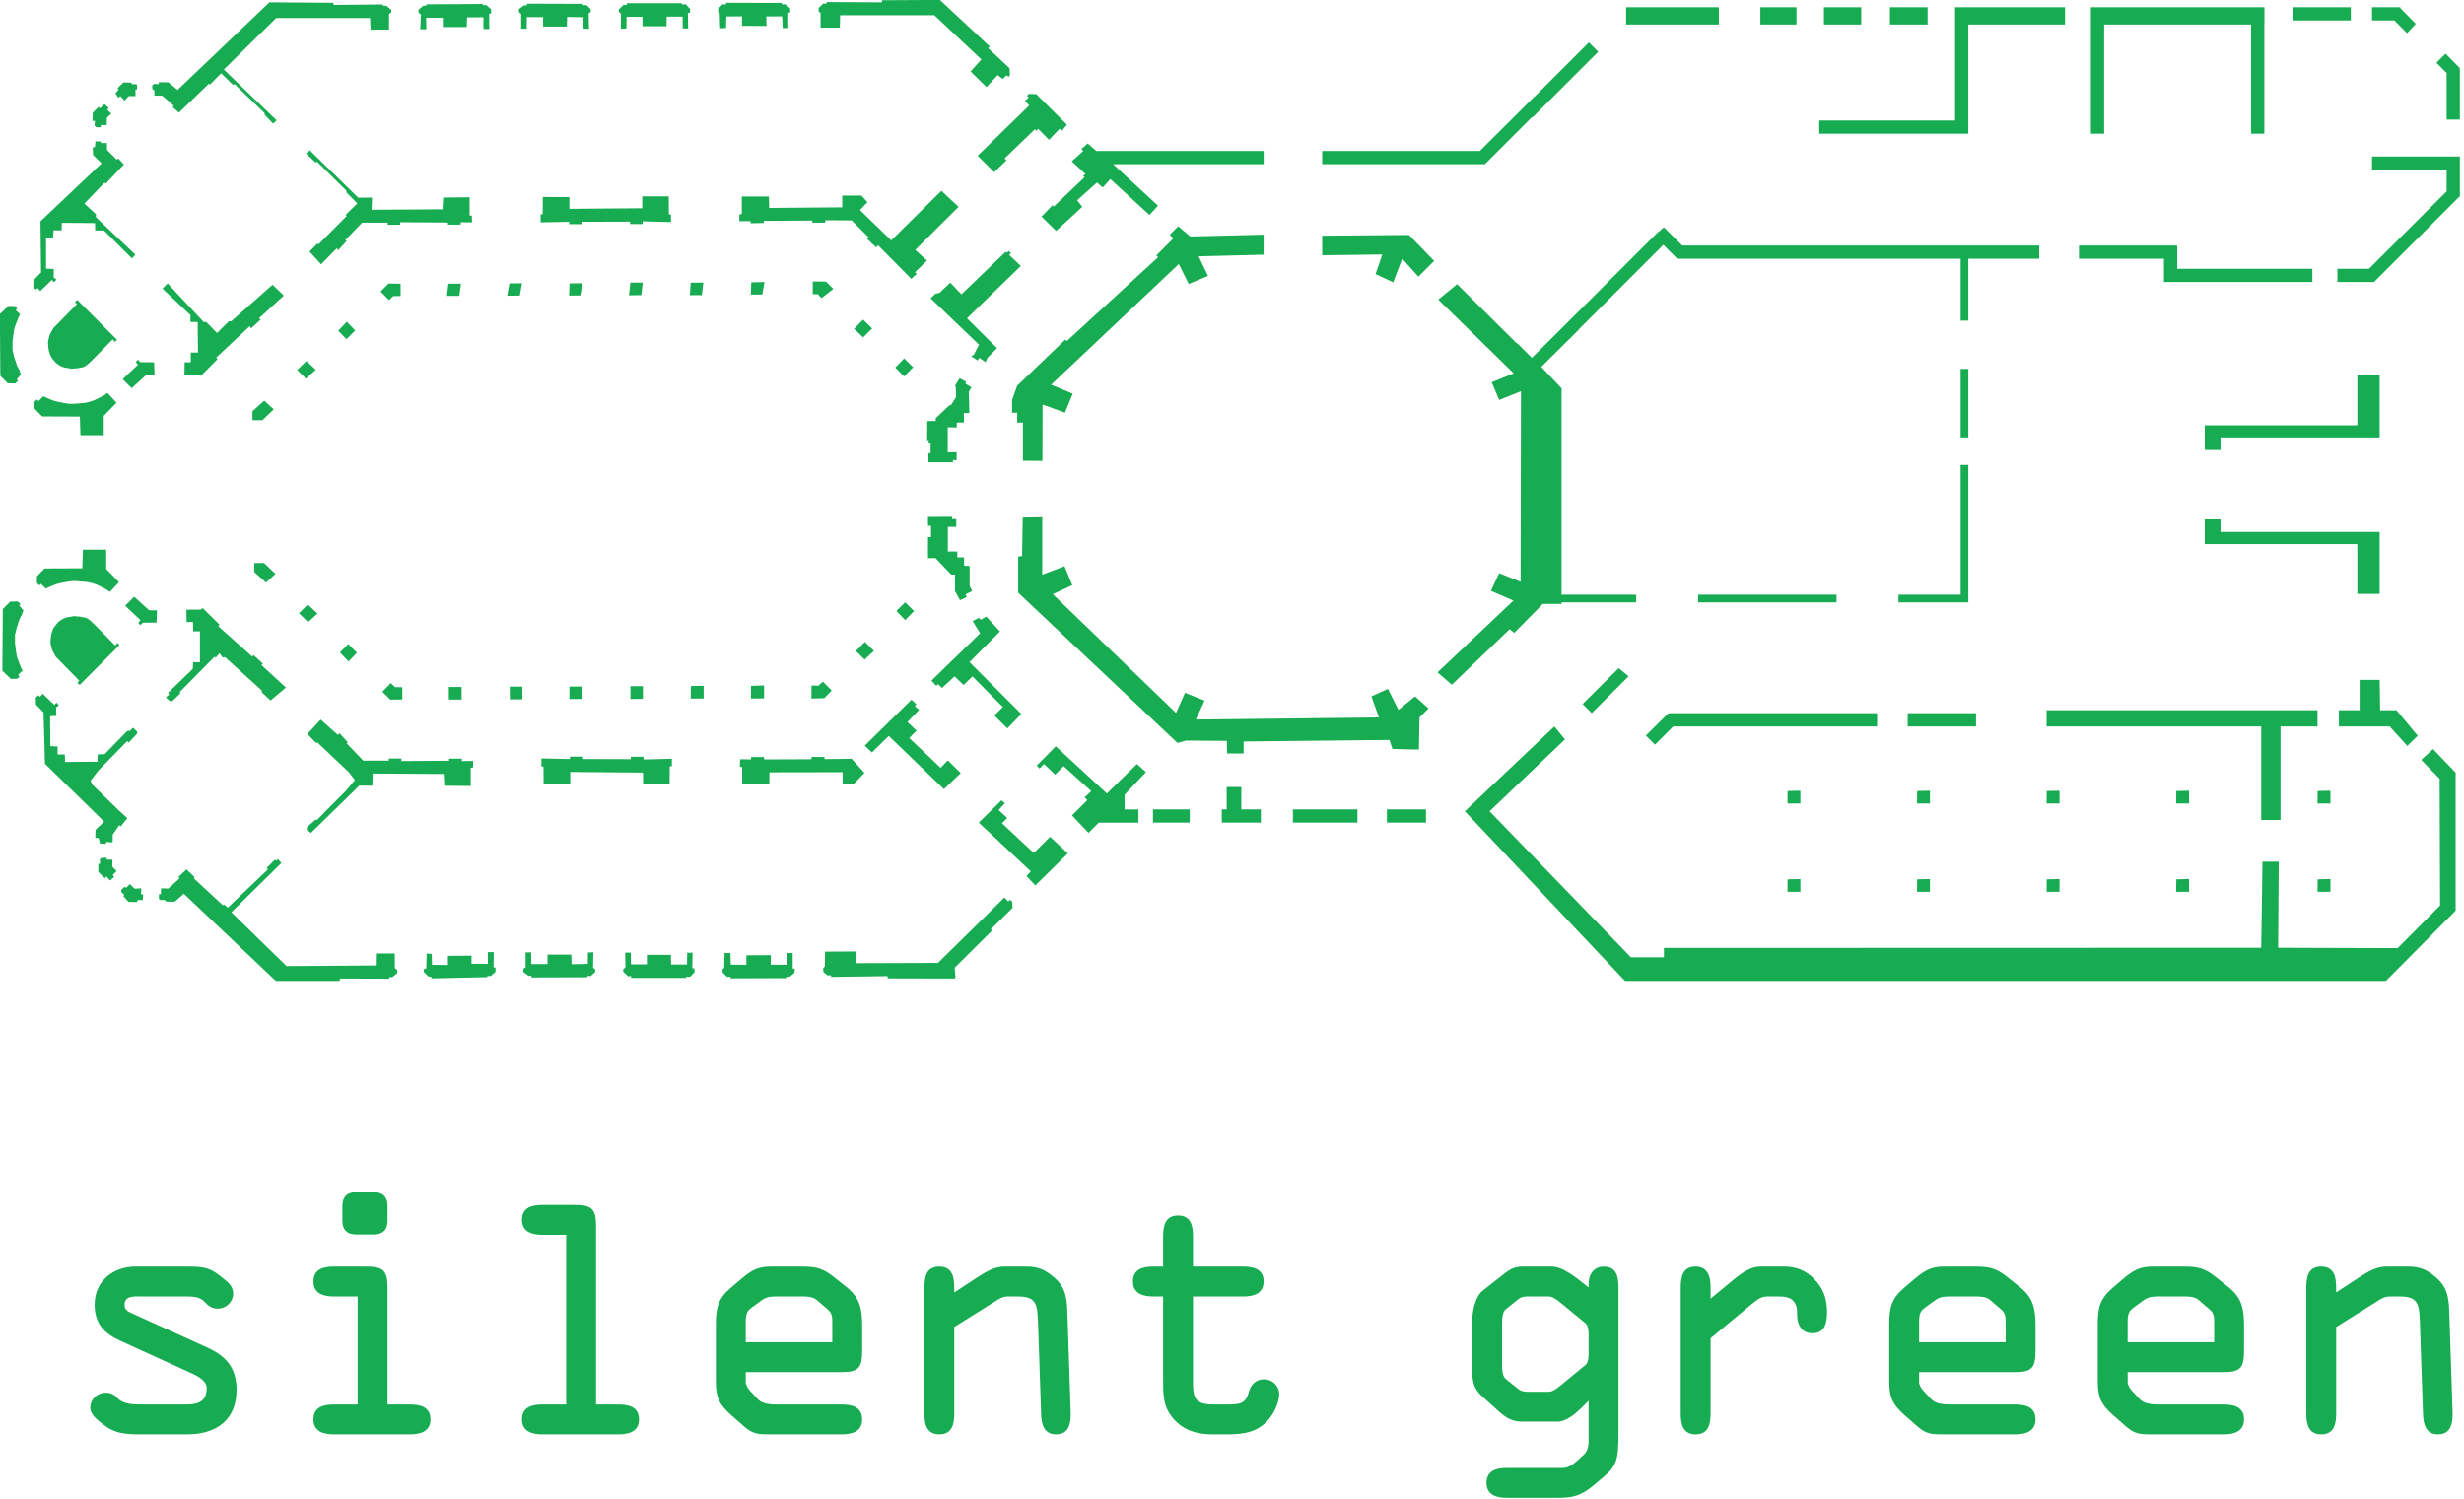 <?xml version="1.0" encoding="UTF-8" standalone="no"?>
<!DOCTYPE svg PUBLIC "-//W3C//DTD SVG 1.1//EN" "http://www.w3.org/Graphics/SVG/1.1/DTD/svg11.dtd">
<svg width="100%" height="100%" viewBox="0 0 544 331" version="1.1" xmlns="http://www.w3.org/2000/svg" xmlns:xlink="http://www.w3.org/1999/xlink" xml:space="preserve" xmlns:serif="http://www.serif.com/" style="fill-rule:evenodd;clip-rule:evenodd;stroke-linejoin:round;stroke-miterlimit:2;">
    <g transform="matrix(1,0,0,1,-1296.26,-2777.15)">
        <g transform="matrix(4.167,0,0,4.167,1611.65,2951.44)">
            <g id="Layer-1" serif:id="Layer 1">
                <path d="M0,-4.29L-0.478,-3.812L-0.509,-2.108L-1.911,-2.14L-2.07,-2.618L-9.796,-2.538L-9.796,-1.901L-10.671,-1.901L-10.687,-2.57L-12.854,-2.586L-13.299,-2.458L-21.741,-10.422L-21.741,-12.333L-21.534,-12.365L-21.502,-14.404L-20.467,-14.42L-20.467,-11.378L-19.288,-11.824L-18.874,-10.82L-19.909,-10.342L-13.379,-4.051L-12.901,-5.118L-11.866,-4.704L-12.328,-3.701L-2.628,-3.812L-3.026,-4.927L-2.15,-5.325L-1.593,-4.21L-0.716,-4.927L0,-4.29ZM-8.741,-28.331L-8.736,-29.392L-12.625,-29.295L-13.262,-29.836L-13.707,-29.39L-13.525,-29.191L-14.424,-28.291L-14.328,-28.196L-19.168,-23.752L-19.247,-23.832L-21.795,-21.387L-22.065,-20.63L-22.065,-19.953L-21.795,-19.961L-21.795,-19.436L-21.492,-19.436L-21.49,-17.413L-20.457,-17.405L-20.449,-20.391L-19.263,-19.961L-18.85,-20.965L-19.996,-21.442L-13.23,-27.837L-12.705,-26.778L-11.686,-27.208L-12.179,-28.244L-8.741,-28.331ZM-5.634,-28.301L-2.449,-28.341L-2.807,-27.306L-1.871,-26.868L-1.393,-28.122L-0.537,-27.166L0.299,-28.002L-1.035,-29.376L-5.634,-29.337L-5.634,-28.301ZM0.518,-25.952L4.892,-21.674L5.788,-22.53L1.514,-26.768L0.518,-25.952ZM3.823,-22.806L4.579,-22.07L3.345,-21.572L3.744,-20.636L4.898,-21.094L4.878,-11L3.744,-11.457L3.305,-10.522L4.5,-10.004L0.478,-6.201L1.234,-5.544L4.3,-8.491L4.54,-8.292L6.053,-9.825L7.048,-9.825L7.048,-21.253L5.973,-22.388L7.964,-24.359L7.466,-24.837L5.476,-22.866L4.699,-23.642L3.823,-22.806ZM-24.178,-10.51L-24.313,-10.781L-24.313,-11.84L-24.608,-11.848L-24.608,-12.294L-24.966,-12.294L-24.966,-12.604L-25.468,-12.604L-25.468,-13.91L-25.022,-13.91L-25.022,-14.325L-25.245,-14.325L-25.245,-14.444L-26.52,-14.436L-26.52,-13.966L-26.36,-13.966L-26.36,-13.369L-26.52,-13.369L-26.52,-12.254L-26.121,-12.254L-25.293,-11.386L-25.086,-11.378L-25.086,-10.502L-24.823,-10.024L-24.473,-10.183L-24.528,-10.334L-24.178,-10.51ZM-15.37,1.762L-15.37,1.062L-16.103,1.062L-16.103,0.281L-14.972,-0.914L-15.45,-1.343L-17.042,0.218L-19.75,-2.283L-20.762,-1.256L-20.61,-1.104L-20.371,-1.343L-19.782,-0.778L-19.336,-1.232L-17.871,0.09L-18.221,0.425L-18.078,0.568L-18.89,1.38L-18.014,2.304L-17.472,1.762L-15.37,1.762ZM-19.113,3.387L-20.053,2.511L-20.913,3.371L-22.601,1.794L-22.323,1.516L-22.776,1.094L-22.45,0.735L-22.625,0.576L-23.828,1.762L-21.072,4.343L-21.303,4.59L-20.833,5.091L-19.113,3.395M-24.154,-8.917L-23.756,-8.272L-26.336,-5.763L-26.082,-5.485L-25.986,-5.572L-25.779,-5.373L-25.11,-5.986L-24.632,-5.532L-24.162,-5.986L-22.553,-4.362L-23.007,-3.916L-22.315,-3.231L-21.574,-3.996L-24.322,-6.743L-22.705,-8.368L-23.43,-9.156L-23.732,-8.981L-23.804,-9.092L-24.154,-8.917ZM-28.598,-2.833L-25.675,-0.013L-24.783,-0.865L-25.468,-1.535L-25.85,-1.144L-27.515,-2.721L-27.125,-3.111L-27.61,-3.573L-26.989,-4.21L-27.22,-4.417L-27.133,-4.513L-27.396,-4.752L-29.872,-2.315L-29.49,-1.957L-28.598,-2.833ZM-14.332,-30.927L-17.008,-33.396L-17.398,-33.364L-17.43,-33.675L-18.059,-34.225L-18.394,-33.922L-18.29,-33.826L-18.903,-33.277L-18.187,-32.616L-18.298,-32.496L-18.219,-32.441L-19.859,-30.88L-19.923,-30.951L-20.504,-30.346L-19.732,-29.59L-18.346,-30.864L-18.617,-31.214L-17.566,-32.154L-17.263,-31.891L-16.857,-32.337L-14.786,-30.434L-14.332,-30.927ZM-19.158,-35.22L-20.783,-36.837L-21.181,-36.853L-21.277,-36.749L-21.181,-36.661L-21.388,-36.486L-21.157,-36.239L-23.889,-33.571L-23.013,-32.703L-22.36,-33.332L-22.463,-33.428L-20.863,-34.973L-20.775,-34.894L-20.687,-35.005L-20.106,-34.416C-20.106,-34.416 -19.533,-35.029 -19.525,-35.005C-19.517,-34.981 -19.421,-34.901 -19.421,-34.901L-19.158,-35.22ZM-24.263,-38.039L-23.419,-37.211L-22.83,-37.848L-22.559,-37.641L-22.368,-37.832L-22.24,-37.752L-22.177,-37.864L-22.201,-38.214L-23.339,-39.281L-23.244,-39.361L-25.888,-41.83L-28.962,-41.814L-28.962,-41.703L-31.893,-41.718L-31.893,-41.639L-32.068,-41.639L-32.315,-41.4L-32.315,-41.225L-32.211,-41.145L-32.211,-40.365L-31.192,-40.365L-31.176,-41.018L-26.182,-41.018L-23.69,-38.676L-24.263,-38.039ZM-24.231,-22.948L-23.889,-22.725L-23.801,-22.868L-23.475,-22.637L-23.363,-22.868L-22.862,-23.378L-24.454,-24.962L-21.603,-27.734L-22.225,-28.323L-22.121,-28.403L-22.24,-28.53L-22.352,-28.435L-22.408,-28.482L-24.749,-26.229L-25.339,-26.85L-25.92,-26.3L-26.119,-26.269L-26.382,-26.022L-23.817,-23.561L-24.088,-23.035L-24.231,-22.948ZM-26.493,-17.333L-25.195,-17.333L-25.203,-17.453L-25.004,-17.437L-25.001,-17.867L-25.474,-17.859L-25.474,-19.189L-25.004,-19.173L-24.988,-19.436L-24.613,-19.444L-24.622,-19.937L-24.327,-19.945L-24.359,-21.068L-24.215,-21.307L-24.542,-21.498L-24.494,-21.594L-24.845,-21.785L-25.099,-21.371L-25.044,-21.323L-25.036,-20.781L-25.299,-20.367L-25.386,-20.352L-26.111,-19.666L-26.111,-19.523L-26.557,-19.515L-26.565,-18.496L-26.477,-18.512L-26.493,-18.368L-26.382,-18.384L-26.382,-17.811L-26.501,-17.819L-26.493,-17.333ZM-30.562,-30.147L-29.663,-29.247L-29.758,-29.183L-29.264,-28.714L-29.169,-28.833L-27.401,-27.049L-27.114,-27.32L-27.21,-27.399L-26.573,-28.02L-27.194,-28.586L-24.9,-30.864L-25.808,-31.716L-28.468,-29.088L-30.125,-30.696L-29.726,-31.111L-30.045,-31.461L-31.064,-31.461L-31.064,-30.84L-34.935,-30.808L-34.951,-31.413L-36.384,-31.413L-36.384,-30.489L-36.511,-30.466L-36.518,-30.107L-35.922,-30.107L-35.922,-29.996L-35.221,-30.012L-35.221,-30.123L-32.641,-30.139L-32.657,-30.028L-31.972,-30.028L-31.956,-30.155L-30.562,-30.147ZM-28.253,-22.35L-27.783,-21.88L-27.305,-22.366L-27.783,-22.836L-28.253,-22.35ZM-29.479,-24.421L-29.957,-24.891L-30.435,-24.405L-29.957,-23.951L-29.479,-24.421ZM-32.163,-26.03L-31.534,-26.516L-31.924,-26.905L-32.625,-26.914L-32.625,-26.237L-32.354,-26.237L-32.163,-26.03ZM-35.883,-26.866L-35.906,-26.221L-35.301,-26.221L-35.182,-26.882L-35.883,-26.866ZM-39.14,-26.189L-38.503,-26.186L-38.423,-26.852L-39.092,-26.85L-39.14,-26.189ZM-42.365,-26.181L-41.712,-26.189L-41.632,-26.85L-42.285,-26.854L-42.365,-26.181ZM-42.309,-30.083L-42.309,-29.956L-41.641,-29.956L-41.641,-30.099L-40.135,-30.059L-40.134,-30.466L-40.247,-30.457L-40.255,-31.421L-41.656,-31.422L-41.664,-30.792L-45.519,-30.76L-45.519,-31.381L-46.928,-31.389L-46.936,-30.466L-47.048,-30.474L-47.04,-30.043L-45.535,-30.075L-45.535,-29.948L-44.842,-29.948L-44.834,-30.075L-42.309,-30.083ZM-42.266,-1.6L-44.79,-1.608L-44.798,-1.736L-45.491,-1.736L-45.491,-1.608L-46.996,-1.64L-47.004,-1.21L-46.893,-1.218L-46.885,-0.294L-45.475,-0.302L-45.475,-0.923L-41.621,-0.891L-41.613,-0.262L-40.211,-0.262L-40.203,-1.226L-40.091,-1.218L-40.091,-1.624L-41.597,-1.584L-41.597,-1.727L-42.266,-1.727L-42.266,-1.6ZM-45.535,-26.165L-44.938,-26.173L-44.826,-26.818L-45.511,-26.81L-45.535,-26.165ZM-48.816,-26.157L-48.147,-26.165L-48.027,-26.816L-48.696,-26.81L-48.816,-26.157ZM-52.009,-26.149L-51.356,-26.149L-51.261,-26.794L-51.93,-26.794L-52.009,-26.149ZM-54.845,-26.141L-54.462,-26.141L-54.462,-26.794L-55.099,-26.802L-55.522,-26.38L-55.075,-25.926L-54.845,-26.141ZM-54.752,-5.415L-54.983,-5.63L-55.429,-5.176L-55.007,-4.754L-54.37,-4.762L-54.37,-5.415L-54.752,-5.415ZM-57.313,-24.779L-57.767,-24.301L-57.329,-23.855L-56.867,-24.317L-57.313,-24.779ZM-57.221,-6.777L-56.775,-7.239L-57.237,-7.701L-57.675,-7.255L-57.221,-6.777ZM-59.941,-22.223L-59.472,-21.761L-58.954,-22.239L-59.456,-22.693L-59.941,-22.223ZM-59.849,-9.334L-59.363,-8.864L-58.862,-9.318L-59.379,-9.795L-59.849,-9.334ZM-61.686,-20.598L-62.315,-20.033L-62.307,-19.563L-61.789,-19.562L-61.184,-20.136L-61.686,-20.598ZM-61.593,-10.958L-61.091,-11.42L-61.697,-11.994L-62.214,-11.993L-62.222,-11.524L-61.593,-10.958ZM-64.234,-22.876L-62.458,-24.54L-62.386,-24.429L-61.877,-24.891L-61.964,-24.962L-60.65,-26.165L-61.247,-26.738L-63.438,-24.803L-63.565,-24.803L-64.186,-24.182L-64.768,-24.771L-64.887,-24.755L-66.806,-26.81L-67.077,-26.531L-65.596,-25.13L-65.596,-24.764L-65.213,-24.763L-65.198,-23.147L-65.58,-23.147L-65.58,-22.629L-65.906,-22.629L-65.914,-21.968L-65.126,-21.984L-65.054,-21.904L-64.162,-22.796L-64.234,-22.876ZM-33.923,-40.333L-33.923,-41.161L-33.812,-41.161L-33.828,-41.392L-34.083,-41.599L-34.258,-41.591L-34.259,-41.671L-37.213,-41.679L-37.228,-41.591L-37.403,-41.599L-37.635,-41.368L-37.643,-41.217L-37.555,-41.129L-37.531,-40.333L-37.22,-40.341L-37.205,-40.954L-36.376,-40.962L-36.376,-40.46L-35.078,-40.452L-35.086,-40.954L-34.25,-40.962L-34.218,-40.341L-33.923,-40.333ZM-33.689,8.666L-33.984,8.674L-34.016,9.294L-34.852,9.287L-34.844,8.785L-36.142,8.793L-36.142,9.294L-36.97,9.287L-36.986,8.674L-37.297,8.666L-37.321,9.462L-37.408,9.549L-37.4,9.701L-37.169,9.932L-36.994,9.924L-36.978,10.011L-34.025,10.003L-34.024,9.924L-33.848,9.932L-33.594,9.725L-33.578,9.494L-33.689,9.494L-33.689,8.666ZM-39.227,-40.317L-39.243,-41.145L-39.132,-41.146L-39.124,-41.352L-39.355,-41.599L-39.562,-41.591L-39.562,-41.655L-42.485,-41.655L-42.485,-41.559L-42.644,-41.575L-42.899,-41.328L-42.907,-41.201L-42.787,-41.097L-42.795,-40.316L-42.5,-40.316L-42.492,-40.938L-41.648,-40.938L-41.648,-40.436L-40.374,-40.436L-40.366,-40.946L-39.522,-40.946L-39.514,-40.325L-39.227,-40.317ZM-38.993,8.649L-39.28,8.658L-39.288,9.279L-40.132,9.279L-40.14,8.769L-41.414,8.769L-41.414,9.271L-42.258,9.271L-42.266,8.649L-42.561,8.649L-42.553,9.43L-42.672,9.534L-42.665,9.661L-42.41,9.908L-42.25,9.892L-42.25,9.988L-39.328,9.988L-39.328,9.924L-39.121,9.932L-38.89,9.685L-38.898,9.479L-39.009,9.478L-38.993,8.649ZM-44.778,-40.914L-44.77,-40.309L-44.484,-40.301L-44.499,-41.121L-44.388,-41.193L-44.388,-41.344L-44.619,-41.559L-44.794,-41.551L-44.813,-41.623L-47.764,-41.632L-47.773,-41.535L-47.916,-41.551L-48.202,-41.336L-48.179,-41.161L-48.075,-41.097L-48.075,-40.309L-47.781,-40.301L-47.773,-40.922L-46.912,-40.922L-46.912,-40.42L-45.654,-40.42L-45.638,-40.93L-44.778,-40.914ZM-44.544,9.247L-45.404,9.263L-45.42,8.753L-46.678,8.753L-46.678,9.255L-47.538,9.255L-47.546,8.634L-47.841,8.642L-47.841,9.43L-47.944,9.494L-47.968,9.669L-47.682,9.884L-47.538,9.868L-47.53,9.965L-44.579,9.956L-44.56,9.884L-44.385,9.892L-44.154,9.677L-44.154,9.526L-44.265,9.454L-44.249,8.634L-44.536,8.642L-44.544,9.247ZM-49.764,-40.285L-49.771,-41.105L-49.668,-41.105L-49.668,-41.336L-49.923,-41.559L-50.098,-41.551L-50.1,-41.615L-53.1,-41.599L-53.101,-41.527L-53.26,-41.527L-53.515,-41.304L-53.515,-41.161L-53.387,-41.05L-53.419,-40.277L-53.1,-40.276L-53.108,-40.89L-52.225,-40.882L-52.225,-40.396L-50.958,-40.396L-50.942,-40.906L-50.074,-40.914L-50.074,-40.293L-49.764,-40.285ZM-49.529,8.618L-49.84,8.626L-49.84,9.247L-50.708,9.239L-50.703,8.812L-51.954,8.82L-51.954,9.306L-52.798,9.298L-52.814,8.717L-53.085,8.7L-53.1,9.481L-53.22,9.521L-53.244,9.664L-53.005,9.904L-52.83,9.943L-52.83,10.015L-49.865,9.948L-49.864,9.884L-49.689,9.892L-49.434,9.669L-49.434,9.438L-49.537,9.438L-49.529,8.618ZM-56.079,-40.874L-56.055,-40.253L-55.075,-40.261L-55.075,-41.089L-54.956,-41.169L-54.956,-41.304L-55.219,-41.519L-55.394,-41.527L-55.394,-41.591L-58.014,-41.567L-58.03,-41.679L-61.415,-41.703L-66.281,-37.06L-66.766,-37.466L-67.276,-37.474L-67.277,-37.37L-67.523,-37.378L-67.626,-37.299L-67.611,-37.092L-67.507,-37.036L-67.507,-36.757L-67.093,-36.757L-66.488,-36.231L-66.543,-36.16L-66.209,-35.857L-64.608,-37.402L-64.568,-37.338L-63.971,-37.944L-63.334,-37.322L-63.27,-37.378L-61.669,-35.833L-61.662,-35.738L-61.216,-35.276L-61.032,-35.451L-63.828,-38.143L-61.056,-40.874L-56.079,-40.874ZM-68.869,-36.733L-68.51,-36.733L-68.51,-37.083L-68.431,-37.083L-68.423,-37.338L-68.487,-37.362L-68.71,-37.37L-68.726,-37.45L-69.148,-37.457L-69.458,-37.155L-69.403,-37.076L-69.57,-36.884L-69.418,-36.645L-69.315,-36.733L-69.084,-36.494L-68.869,-36.733ZM-70.159,-36.311L-70.39,-36.08L-70.462,-36.168L-70.772,-35.857L-70.788,-35.419L-70.661,-35.427L-70.677,-35.172L-70.573,-35.077L-70.35,-35.093L-70.35,-35.204L-70.031,-35.196L-70.024,-35.586L-69.785,-35.809L-70,-36L-69.928,-36.112L-70.159,-36.311ZM-69.124,-33.11L-69.426,-33.436L-69.498,-33.364L-70.016,-33.882L-70.024,-34.248L-70.35,-34.249L-70.35,-34.336L-70.629,-34.336L-70.653,-34.033L-70.772,-34.025L-70.756,-33.611L-70.302,-33.173L-73.544,-30.099L-73.512,-27.392L-73.91,-26.977L-73.926,-26.619L-73.791,-26.476L-73.703,-26.563L-73.552,-26.404L-72.938,-26.993L-72.827,-26.874C-72.827,-26.874 -72.699,-26.993 -72.707,-27.017C-72.715,-27.041 -72.843,-27.121 -72.843,-27.121L-72.835,-27.575L-73.249,-27.591L-73.249,-29.199L-72.875,-29.215L-72.851,-29.621L-72.421,-29.621L-72.413,-30.02L-70.653,-30.004L-70.645,-29.613L-70.175,-29.613L-68.694,-28.132L-68.518,-28.339L-70.605,-30.314L-70.605,-30.474L-71.216,-31.039L-70.143,-32.154L-70.087,-32.09L-69.124,-33.11ZM-68.941,1.525L-69.403,1.103L-70.78,-0.235L-70.892,-0.457L-70.474,-0.995L-68.948,-2.56L-68.869,-2.48L-68.423,-2.95L-68.423,-3.054L-68.638,-3.269L-68.797,-3.11L-68.948,-3.094L-70.143,-1.867L-70.514,-1.855L-70.522,-1.465L-72.238,-1.453L-72.254,-1.852L-72.636,-1.852L-72.636,-2.273L-73.018,-2.29L-73.034,-3.874L-72.704,-3.894L-72.712,-4.347C-72.712,-4.347 -72.585,-4.427 -72.577,-4.451C-72.569,-4.475 -72.696,-4.594 -72.696,-4.594L-72.808,-4.475L-73.421,-5.064L-73.572,-4.905L-73.66,-4.992L-73.795,-4.849L-73.779,-4.491L-73.381,-4.077L-73.305,-1.358L-70.172,1.705L-70.625,2.143L-70.641,2.557L-70.454,2.592L-70.398,2.864L-70.087,2.887L-70.055,2.784L-69.721,2.807L-69.713,2.393L-69.367,1.896L-69.296,1.968L-68.941,1.525ZM-75.694,-25.186L-75.67,-21.912L-75.28,-21.522L-74.882,-21.506L-74.73,-21.65L-74.802,-21.721L-74.571,-22L-74.627,-22.095L-74.651,-22.207L-74.73,-22.334L-74.802,-22.494L-74.842,-22.629L-74.898,-22.789C-74.898,-22.789 -74.945,-22.924 -74.953,-22.964C-74.961,-23.003 -74.969,-23.091 -74.985,-23.123C-75.001,-23.155 -75.025,-23.25 -75.025,-23.274L-75.025,-23.72L-75.001,-23.911L-74.985,-24.055L-74.961,-24.214L-74.938,-24.373L-74.898,-24.517L-74.834,-24.684L-74.754,-24.891L-74.691,-25.05L-74.619,-25.177L-74.85,-25.385L-74.786,-25.504L-74.898,-25.607L-75.24,-25.615L-75.694,-25.186ZM-75.563,-6.282L-75.109,-5.852L-74.767,-5.861L-74.655,-5.964L-74.719,-6.083L-74.488,-6.29L-74.56,-6.418L-74.623,-6.577L-74.703,-6.784L-74.767,-6.952L-74.807,-7.095L-74.83,-7.254L-74.854,-7.414L-74.87,-7.557L-74.894,-7.748L-74.894,-8.194C-74.894,-8.218 -74.87,-8.313 -74.854,-8.345C-74.839,-8.377 -74.83,-8.465 -74.823,-8.504C-74.815,-8.544 -74.767,-8.68 -74.767,-8.68L-74.711,-8.839L-74.671,-8.974L-74.599,-9.134L-74.52,-9.261L-74.496,-9.373L-74.44,-9.468L-74.671,-9.747L-74.599,-9.819L-74.751,-9.962L-75.149,-9.946L-75.539,-9.556L-75.563,-6.282ZM-71.593,-25.934L-71.72,-25.823L-71.616,-25.711L-72.779,-24.525L-72.859,-24.445L-72.914,-24.341L-72.986,-24.214L-73.05,-24.094L-73.114,-23.863L-73.146,-23.688L-73.129,-23.473L-73.106,-23.266L-73.042,-23.059L-72.978,-22.908L-72.835,-22.725L-72.731,-22.605L-72.596,-22.502L-72.429,-22.406L-72.262,-22.35L-72.047,-22.317L-71.903,-22.287L-71.76,-22.303L-71.6,-22.311L-71.457,-22.342L-71.298,-22.366L-71.162,-22.43L-71.035,-22.525L-70.836,-22.709L-69.713,-23.848L-69.594,-23.704L-69.49,-23.823L-71.593,-25.934ZM-71.462,-5.534L-69.359,-7.644L-69.463,-7.764L-69.582,-7.621L-70.705,-8.759L-70.904,-8.942L-71.032,-9.038L-71.167,-9.102L-71.326,-9.125L-71.47,-9.157L-71.629,-9.165L-71.772,-9.181L-71.916,-9.151L-72.131,-9.118L-72.298,-9.062L-72.465,-8.966L-72.601,-8.863L-72.704,-8.744L-72.847,-8.56L-72.911,-8.409L-72.975,-8.202L-72.999,-7.995L-73.015,-7.78L-72.983,-7.605L-72.919,-7.373L-72.855,-7.254L-72.784,-7.127L-72.728,-7.023L-72.648,-6.944L-71.486,-5.757L-71.589,-5.645L-71.462,-5.534ZM-73.392,-20.829L-73.647,-20.575L-73.735,-20.662L-73.862,-20.535L-73.862,-20.176L-73.456,-19.762L-71.457,-19.754L-71.425,-18.767L-70.191,-18.765L-70.191,-19.792L-69.514,-20.487L-69.992,-21.004L-70.183,-20.877L-70.406,-20.758L-70.708,-20.614L-70.94,-20.535L-71.202,-20.479L-71.481,-20.455L-71.776,-20.431L-71.999,-20.431L-72.285,-20.471L-72.572,-20.527L-72.827,-20.59L-73.058,-20.678L-73.392,-20.829ZM-73.262,-10.639L-72.927,-10.79L-72.696,-10.878L-72.441,-10.941L-72.155,-10.997L-71.868,-11.037L-71.645,-11.037L-71.35,-11.013L-71.071,-10.989L-70.809,-10.934L-70.578,-10.854L-70.275,-10.71L-70.052,-10.591L-69.861,-10.464L-69.383,-10.981L-70.06,-11.676L-70.06,-12.703L-71.294,-12.701L-71.326,-11.714L-73.325,-11.706L-73.731,-11.292L-73.731,-10.934L-73.604,-10.806L-73.516,-10.894L-73.262,-10.639ZM-69.188,-21.737L-68.71,-21.259L-67.921,-21.976L-67.499,-21.984L-67.523,-22.629L-68.248,-22.637L-68.383,-22.765L-68.495,-22.645L-68.375,-22.502L-69.188,-21.737ZM-69.057,-9.731L-68.244,-8.966L-68.364,-8.823L-68.252,-8.704L-68.117,-8.831L-67.392,-8.839L-67.368,-9.484L-67.79,-9.492L-68.579,-10.209L-69.057,-9.731ZM-59.288,-28.499L-58.675,-27.822L-57.839,-28.674L-57.767,-28.57L-57.321,-29.056L-57.385,-29.112L-56.501,-30.028L-55.147,-30.028L-55.147,-29.916L-54.486,-29.916L-54.478,-30.051L-51.954,-30.035L-51.953,-29.924L-51.277,-29.924L-51.277,-30.051L-50.679,-30.043L-50.687,-30.402L-50.807,-30.403L-50.807,-31.373L-52.208,-31.357L-52.24,-30.736L-55.999,-30.712L-55.975,-31.357L-56.708,-31.35L-59.272,-33.858L-59.472,-33.691L-58.962,-33.213L-58.898,-33.269L-57.329,-31.716L-57.337,-31.636L-56.756,-31.047L-57.369,-30.442L-57.321,-30.378L-58.795,-28.897L-58.882,-28.913L-59.288,-28.499ZM-59.4,-2.935L-58.954,-2.473L-58.858,-2.473L-57.202,-0.911L-57.011,-0.657L-56.883,-0.498L-57.361,0.076L-58.157,0.872L-58.906,1.637L-58.954,1.589L-59.424,2.003L-59.432,2.146L-59.212,2.306L-56.647,-0.202L-55.959,-0.195L-55.938,-0.84L-52.179,-0.816L-52.147,-0.195L-50.746,-0.178L-50.746,-1.149L-50.627,-1.15L-50.619,-1.509L-51.216,-1.5L-51.216,-1.628L-51.893,-1.628L-51.893,-1.517L-54.417,-1.5L-54.425,-1.636L-55.086,-1.636L-55.086,-1.524L-56.44,-1.524L-57.324,-2.44L-57.26,-2.496L-57.706,-2.982L-57.778,-2.878L-58.699,-3.699L-59.4,-2.935ZM-51.906,-4.758L-51.229,-4.758L-51.229,-5.427L-51.906,-5.427L-51.906,-4.758ZM-48.681,-5.443L-48.673,-4.766L-48.004,-4.774L-48.011,-5.443L-48.681,-5.443ZM-45.519,-5.443L-45.519,-4.79L-44.834,-4.79L-44.834,-5.451L-45.519,-5.443ZM-42.285,-5.467L-42.285,-4.79L-41.624,-4.798L-41.624,-5.467L-42.285,-5.467ZM-39.084,-5.475L-39.092,-4.814L-38.407,-4.813L-38.407,-5.491L-39.084,-5.475ZM-35.898,-5.483L-35.898,-4.814L-35.206,-4.822L-35.205,-5.507L-35.898,-5.483ZM-32.689,-5.507L-32.697,-4.814L-32.02,-4.83L-31.622,-5.236L-32.084,-5.706L-32.331,-5.491L-32.689,-5.507ZM-30.34,-7.331L-29.878,-6.877L-29.384,-7.338L-29.862,-7.816L-30.34,-7.331ZM-28.198,-9.457L-27.727,-8.971L-27.258,-9.449L-27.728,-9.911L-28.198,-9.457ZM-36.472,-1.597L-36.488,-1.198L-36.368,-1.182L-36.364,-0.275L-34.927,-0.298L-34.919,-0.904L-31.041,-0.911L-31.04,-0.282L-30.451,-0.29L-29.886,-0.872L-30.562,-1.62L-31.996,-1.604L-32.012,-1.716L-32.689,-1.721L-32.697,-1.597L-35.206,-1.588L-35.206,-1.716L-35.89,-1.716L-35.898,-1.588L-36.472,-1.597ZM-65.811,-9.52L-65.803,-8.867L-65.46,-8.867L-65.453,-8.374L-65.094,-8.373L-65.094,-6.733L-65.452,-6.741L-65.476,-6.383L-66.79,-5.108L-66.719,-5.029L-66.902,-4.87L-66.679,-4.671L-66.559,-4.678L-66.113,-5.108L-66.177,-5.148L-64.321,-7.028L-64.258,-6.98L-64.059,-7.211L-63.891,-6.988L-63.764,-7.004L-61.821,-5.244L-61.813,-5.14L-61.351,-4.71L-60.539,-5.395L-61.829,-6.582L-61.765,-6.67L-62.251,-7.115L-62.323,-7.036L-64.122,-8.644L-64.059,-8.732L-64.951,-9.608L-65.03,-9.529L-65.811,-9.52ZM-70.478,3.946L-70.478,4.377L-70.135,4.711L-70.055,4.608L-69.856,4.83L-69.633,4.631L-69.721,4.536L-69.506,4.329L-69.737,4.097L-69.729,3.723L-70.031,3.723L-70.04,3.62L-70.326,3.636L-70.398,3.715L-70.39,3.946L-70.478,3.946ZM-68.2,5.244L-68.558,5.26L-68.813,5.014L-68.996,5.212L-69.084,5.165L-69.251,5.308L-69.259,5.444L-69.108,5.579L-69.148,5.659L-68.877,5.961L-68.431,5.969L-68.388,5.866L-68.12,5.866L-68.104,5.563L-68.216,5.555L-68.2,5.244ZM-65.811,4.241L-66.233,4.639L-66.169,4.711L-66.766,5.253L-67.157,5.244L-67.165,5.555C-67.165,5.555 -67.268,5.539 -67.268,5.563L-67.268,5.802L-67.196,5.866L-66.973,5.857L-66.878,5.945L-66.432,5.953L-65.946,5.531L-61.072,10.151L-57.688,10.151L-57.68,10.023L-55.067,10.031L-55.067,9.951L-54.908,9.951L-54.645,9.744L-54.637,9.569L-54.765,9.474L-54.773,8.693L-55.72,8.693L-55.728,9.33L-60.507,9.362L-63.429,6.511L-60.777,3.899L-60.969,3.691L-61.04,3.787L-61.12,3.723L-61.558,4.161L-61.494,4.241L-63.613,6.264L-63.82,6.097L-63.876,6.144L-65.421,4.711L-65.381,4.639L-65.811,4.241ZM-25.107,9.45L-23.124,7.482L-23.196,7.419L-22.041,6.28L-22.057,5.945L-22.201,5.85L-22.264,5.945L-22.472,5.73L-25.991,9.195L-30.34,9.21L-30.348,8.589L-31.972,8.597L-31.988,9.386L-32.068,9.474L-32.068,9.664L-31.853,9.855L-31.654,9.855L-31.654,9.936L-28.659,9.895L-28.659,10.015L-25.083,10.023L-25.068,9.895M-14.6,1.76L-12.653,1.76L-12.653,1.059L-14.6,1.059L-14.6,1.76ZM-10.955,1.76L-8.883,1.76L-8.883,1.059L-10.955,1.059L-10.955,1.76ZM-7.186,1.76L-3.766,1.76L-3.766,1.059L-7.186,1.059L-7.186,1.76ZM25.389,-3.334L29.009,-3.334L29.009,-4.035L25.389,-4.035L25.389,-3.334ZM12.734,-3.334L23.767,-3.334L23.767,-4.035L12.734,-4.035L12.734,-3.334ZM13.215,-28.117L32.357,-28.117L32.357,-28.818L13.215,-28.818L13.215,-28.117ZM6.161,-9.911L11.003,-9.911L11.003,-10.318L6.161,-10.318L6.161,-9.911ZM14.282,-9.911L21.617,-9.911L21.617,-10.318L14.282,-10.318L14.282,-9.911ZM24.897,-9.911L28.6,-9.911L28.6,-10.318L24.897,-10.318L24.897,-9.911ZM34.463,-28.117L39.561,-28.117L39.561,-28.818L34.463,-28.818L34.463,-28.117ZM-17.737,-33.125L-8.735,-33.125L-8.735,-33.826L-17.737,-33.826L-17.737,-33.125ZM-5.634,-33.125L2.984,-33.125L2.984,-33.826L-5.634,-33.826L-5.634,-33.125ZM10.467,-40.528L15.383,-40.528L15.383,-41.445L10.467,-41.445L10.467,-40.528ZM17.581,-40.528L19.494,-40.528L19.494,-41.445L17.581,-41.445L17.581,-40.528ZM20.95,-40.528L22.926,-40.528L22.926,-41.445L20.95,-41.445L20.95,-40.528ZM24.445,-40.528L26.442,-40.528L26.442,-41.445L24.445,-41.445L24.445,-40.528ZM27.898,-40.528L33.723,-40.528L33.723,-41.445L27.898,-41.445L27.898,-40.528ZM35.095,-40.528L44.289,-40.528L44.289,-41.445L35.095,-41.445L35.095,-40.528ZM45.788,-40.744L48.866,-40.744L48.866,-41.445L45.788,-41.445L45.788,-40.744ZM49.989,-40.744L51.487,-40.744L51.487,-41.445L49.989,-41.445L49.989,-40.744ZM-2.206,1.76L-0.134,1.76L-0.134,1.059L-2.206,1.059L-2.206,1.76ZM-10.695,1.621L-9.919,1.621L-9.919,-0.126L-10.695,-0.126L-10.695,1.621ZM1.925,1.159L10.412,10.15L50.725,10.15L54.419,6.426L54.419,-0.888L53.221,-2.136L52.598,-1.562L53.571,-0.564L53.596,6.151L51.349,8.411L45.014,8.391L45.047,3.83L44.185,3.83L44.118,8.391L19.46,8.398L12.471,8.398L12.471,8.897L10.724,8.897L3.235,1.159L7.229,-2.648L6.668,-3.334L1.925,1.159ZM19.025,0.086L19.017,0.747L19.702,0.747L19.702,0.07L19.025,0.086ZM12.708,-4.035L11.515,-2.854L11.998,-2.369L13.215,-3.585L12.708,-4.035ZM12.467,-29.784L11.96,-29.333L13.177,-28.117L13.66,-28.602L12.467,-29.784ZM10.076,-6.424L8.165,-4.523L8.648,-4.038L10.601,-5.991L10.076,-6.424ZM12.168,-29.538L5.387,-22.768L5.867,-22.279L12.81,-29.223L12.168,-29.538ZM5.608,-36.705L2.501,-33.609L2.983,-33.123L6.161,-36.301L5.608,-36.705ZM19.025,4.766L19.017,5.427L19.702,5.427L19.702,4.75L19.025,4.766ZM39.619,0.086L39.611,0.747L40.296,0.747L40.296,0.07L39.619,0.086ZM47.108,0.086L47.1,0.747L47.785,0.747L47.785,0.07L47.108,0.086ZM39.619,4.766L39.611,5.427L40.296,5.427L40.296,4.75L39.619,4.766ZM47.108,4.766L47.1,5.427L47.785,5.427L47.785,4.75L47.108,4.766ZM32.754,0.086L32.746,0.747L33.431,0.747L33.431,0.07L32.754,0.086ZM32.754,4.766L32.746,5.427L33.431,5.427L33.431,4.75L32.754,4.766ZM25.89,0.086L25.882,0.747L26.567,0.747L26.567,0.07L25.89,0.086ZM25.89,4.766L25.882,5.427L26.567,5.427L26.567,4.75L25.89,4.766ZM27.898,-34.742L28.599,-34.742L28.599,-40.816L27.898,-40.816L27.898,-34.742ZM53.942,-35.49L54.643,-35.49L54.643,-38.186L53.942,-38.186L53.942,-35.49ZM53.942,-31.413L54.643,-31.413L54.643,-33.535L53.942,-33.535L53.942,-31.413ZM43.582,-34.742L44.283,-34.742L44.283,-40.774L43.582,-40.774L43.582,-34.742ZM35.095,-34.742L35.796,-34.742L35.796,-41.149L35.095,-41.149L35.095,-34.742ZM38.965,-26.884L39.666,-26.884L39.666,-28.812L38.965,-28.812L38.965,-26.884ZM49.989,-32.834L54.316,-32.834L54.316,-33.535L49.989,-33.535L49.989,-32.834ZM48.153,-26.884L50.106,-26.884L50.106,-27.585L48.153,-27.585L48.153,-26.884ZM38.965,-26.884L46.828,-26.884L46.828,-27.585L38.965,-27.585L38.965,-26.884ZM54.643,-38.217L53.885,-38.985L53.401,-38.501L54.182,-37.72L54.643,-38.217ZM52.307,-40.566L51.473,-41.411L50.988,-40.927L51.848,-40.067L52.307,-40.566ZM54.058,-31.802L49.63,-27.386L50.112,-26.899L54.643,-31.43L54.058,-31.802ZM5.019,-36.105L5.515,-35.609L8.991,-39.084L8.495,-39.581L5.019,-36.105ZM20.701,-34.742L28.106,-34.742L28.106,-35.443L20.701,-35.443L20.701,-34.742ZM28.192,-24.837L28.6,-24.837L28.6,-28.468L28.192,-28.468L28.192,-24.837ZM28.192,-18.648L28.6,-18.648L28.6,-22.279L28.192,-22.279L28.192,-18.648ZM28.192,-10.318L28.6,-10.318L28.6,-17.191L28.192,-17.191L28.192,-10.318ZM-65.792,26.871L-68.2,26.871C-68.53,26.871 -69.09,26.804 -69.09,27.316C-69.09,27.58 -68.892,27.679 -68.661,27.777L-64.704,29.575C-63.681,30.037 -63.153,30.68 -63.153,31.817C-63.153,33.417 -64.242,34.175 -65.759,34.175L-68.2,34.175C-69.024,34.175 -69.585,34.143 -70.179,33.681C-70.475,33.45 -70.904,33.153 -70.904,32.757C-70.904,32.312 -70.525,31.966 -70.08,31.966C-69.832,31.966 -69.651,32.049 -69.469,32.246C-69.189,32.56 -68.694,32.593 -68.2,32.593L-66.056,32.593C-65.495,32.593 -64.736,32.642 -64.736,31.719C-64.736,31.34 -65.198,31.092 -65.561,30.927L-69.288,29.228C-70.162,28.833 -70.673,28.322 -70.673,27.299C-70.673,26.046 -69.684,25.287 -68.497,25.287L-65.792,25.287C-64.918,25.287 -64.555,25.336 -63.962,25.832C-63.665,26.079 -63.335,26.277 -63.335,26.722C-63.335,27.167 -63.714,27.514 -64.143,27.514C-64.44,27.514 -64.621,27.398 -64.819,27.184C-65.083,26.903 -65.363,26.871 -65.792,26.871M-55.156,26.392L-55.156,32.593L-53.968,32.593C-53.441,32.593 -52.88,32.708 -52.88,33.384C-52.88,34.077 -53.507,34.175 -53.968,34.175L-57.992,34.175C-58.454,34.175 -59.081,34.077 -59.081,33.384C-59.081,32.708 -58.52,32.593 -57.992,32.593L-56.739,32.593L-56.739,26.871L-57.992,26.871C-58.454,26.871 -59.081,26.772 -59.081,26.079C-59.081,25.403 -58.52,25.287 -57.992,25.287L-56.327,25.287C-55.42,25.287 -55.156,25.452 -55.156,26.392M-57.547,22.847L-57.547,22.088C-57.547,21.527 -57.234,21.346 -56.805,21.346L-55.898,21.346C-55.469,21.346 -55.156,21.527 -55.156,22.088L-55.156,22.847C-55.156,23.408 -55.469,23.589 -55.898,23.589L-56.805,23.589C-57.234,23.589 -57.547,23.408 -57.547,22.847M-44.107,23.127L-44.107,32.593L-42.92,32.593C-42.392,32.593 -41.832,32.708 -41.832,33.384C-41.832,34.077 -42.458,34.175 -42.92,34.175L-46.944,34.175C-47.405,34.175 -48.032,34.077 -48.032,33.384C-48.032,32.708 -47.472,32.593 -46.944,32.593L-45.691,32.593L-45.691,23.606L-46.944,23.606C-47.405,23.606 -48.032,23.506 -48.032,22.814C-48.032,22.137 -47.472,22.022 -46.944,22.022L-45.278,22.022C-44.371,22.022 -44.107,22.188 -44.107,23.127M-31.097,34.175L-34.856,34.175C-35.516,34.175 -35.78,34.175 -36.275,33.747L-36.951,33.153C-37.577,32.593 -37.759,32.23 -37.759,31.372L-37.759,28.322C-37.759,27.481 -37.643,26.986 -36.984,26.425L-36.423,25.947C-35.681,25.304 -35.318,25.287 -34.675,25.287L-33.224,25.287C-32.449,25.287 -32.086,25.37 -31.476,25.865L-30.833,26.376C-30.107,26.953 -30.008,27.563 -30.008,28.437L-30.008,29.707C-30.008,30.614 -30.157,30.878 -31.097,30.878L-36.176,30.878L-36.176,31.405C-36.176,31.554 -36.06,31.752 -35.945,31.867L-35.549,32.296C-35.335,32.527 -35.021,32.593 -34.494,32.593L-31.097,32.593C-30.569,32.593 -30.008,32.708 -30.008,33.384C-30.008,34.077 -30.635,34.175 -31.097,34.175M-36.176,28.173L-36.176,29.294L-31.591,29.294L-31.591,28.338C-31.591,28.041 -31.575,27.794 -31.789,27.596L-32.399,27.068C-32.597,26.887 -32.91,26.871 -33.158,26.871L-34.494,26.871C-34.791,26.871 -35.038,26.871 -35.302,27.052L-35.846,27.448C-36.044,27.596 -36.176,27.711 -36.176,28.173M-22.786,27.019L-25.127,28.487L-25.127,33.087C-25.127,33.631 -25.243,34.175 -25.919,34.175C-26.595,34.175 -26.71,33.631 -26.71,33.087L-26.71,26.458C-26.71,25.881 -26.644,25.287 -25.919,25.287C-25.21,25.287 -25.127,25.881 -25.127,26.442L-25.127,26.656L-23.841,25.815C-23.429,25.551 -22.983,25.287 -22.472,25.287L-21.301,25.287C-20.691,25.287 -20.312,25.452 -19.834,25.865C-19.125,26.474 -19.157,27.151 -19.125,28.008L-18.96,32.989C-18.943,33.549 -19.026,34.175 -19.735,34.175C-20.378,34.175 -20.51,33.631 -20.526,33.104L-20.691,28.223C-20.724,27.25 -20.807,26.871 -21.763,26.871L-22.291,26.871C-22.456,26.871 -22.621,26.92 -22.786,27.019M-12.479,26.871L-12.479,31.191C-12.479,32.081 -12.512,32.593 -11.424,32.593L-10.616,32.593C-9.972,32.593 -9.676,32.543 -9.511,31.9C-9.412,31.521 -9.115,31.257 -8.719,31.257C-8.274,31.257 -7.911,31.604 -7.911,32.049C-7.911,32.494 -8.192,33.054 -8.456,33.367C-9.033,34.06 -9.791,34.175 -10.632,34.175L-11.44,34.175C-12.232,34.175 -12.925,33.994 -13.485,33.384C-14.095,32.708 -14.062,32.032 -14.062,31.175L-14.062,26.871L-14.574,26.871C-15.035,26.871 -15.662,26.772 -15.662,26.079C-15.662,25.403 -15.101,25.287 -14.574,25.287L-14.062,25.287L-14.062,23.671C-14.062,23.127 -13.947,22.583 -13.271,22.583C-12.594,22.583 -12.479,23.127 -12.479,23.671L-12.479,25.287L-9.824,25.287C-9.297,25.287 -8.736,25.403 -8.736,26.079C-8.736,26.772 -9.362,26.871 -9.824,26.871L-12.479,26.871ZM2.313,30.647L2.313,28.239C2.313,27.497 2.527,26.838 2.856,26.574L4.011,25.667C4.341,25.403 4.588,25.287 5.001,25.287L6.534,25.287C6.963,25.287 7.474,25.6 8.084,26.079L8.48,26.392L8.48,26.21C8.48,25.716 8.744,25.287 9.288,25.287C9.98,25.287 10.063,25.865 10.063,26.392L10.063,34.126C10.063,35.561 9.948,35.858 9.288,36.418L8.76,36.864C8.068,37.441 7.672,37.54 6.781,37.54L4.16,37.54C3.698,37.54 3.071,37.441 3.071,36.748C3.071,36.073 3.632,35.957 4.16,35.957L7.062,35.957C7.392,35.957 7.606,35.809 7.853,35.594L8.249,35.231C8.381,35.1 8.48,34.868 8.48,34.572L8.48,32.395L8.15,32.725C7.787,33.087 7.292,33.5 6.847,33.5L4.984,33.5C4.654,33.5 4.275,33.45 3.796,33.021L2.807,32.131C2.346,31.702 2.313,31.29 2.313,30.647M3.896,28.371L3.896,30.416C3.896,30.746 3.912,31.092 4.093,31.24L4.753,31.768C4.869,31.867 5.017,31.917 5.215,31.917L6.369,31.917C6.567,31.917 6.798,31.752 7.095,31.504L8.315,30.498C8.43,30.399 8.48,30.185 8.48,29.97L8.48,28.816C8.48,28.602 8.43,28.388 8.315,28.288L7.095,27.283C6.798,27.035 6.567,26.871 6.369,26.871L5.215,26.871C5.017,26.871 4.869,26.92 4.753,27.019L4.093,27.547C3.912,27.695 3.896,28.041 3.896,28.371M13.361,33.087L13.361,26.458C13.361,25.881 13.427,25.287 14.152,25.287C14.779,25.287 14.944,25.815 14.944,26.343L14.944,26.986L16.181,25.964C16.626,25.6 17.088,25.287 17.583,25.287L18.852,25.287C19.462,25.287 19.974,25.485 20.403,25.914C20.93,26.442 21.112,26.986 21.112,27.711C21.112,28.256 21.013,28.816 20.336,28.816C19.759,28.816 19.528,28.355 19.528,27.843C19.528,27.58 19.528,27.382 19.363,27.151C19.166,26.871 18.786,26.871 18.407,26.871L17.945,26.871C17.648,26.871 17.434,27.019 17.154,27.25L14.944,29.08L14.944,33.087C14.944,33.631 14.828,34.175 14.152,34.175C13.476,34.175 13.361,33.631 13.361,33.087M31.072,34.175L27.312,34.175C26.652,34.175 26.388,34.175 25.893,33.747L25.217,33.153C24.591,32.593 24.409,32.23 24.409,31.372L24.409,28.322C24.409,27.481 24.524,26.986 25.184,26.425L25.745,25.947C26.487,25.304 26.85,25.287 27.493,25.287L28.944,25.287C29.719,25.287 30.082,25.37 30.692,25.865L31.336,26.376C32.061,26.953 32.16,27.563 32.16,28.437L32.16,29.707C32.16,30.614 32.012,30.878 31.072,30.878L25.993,30.878L25.993,31.405C25.993,31.554 26.108,31.752 26.223,31.867L26.619,32.296C26.833,32.527 27.147,32.593 27.675,32.593L31.072,32.593C31.599,32.593 32.16,32.708 32.16,33.384C32.16,34.077 31.533,34.175 31.072,34.175M25.993,28.173L25.993,29.294L30.577,29.294L30.577,28.338C30.577,28.041 30.594,27.794 30.379,27.596L29.769,27.068C29.57,26.887 29.257,26.871 29.01,26.871L27.675,26.871C27.378,26.871 27.13,26.871 26.867,27.052L26.322,27.448C26.125,27.596 25.993,27.711 25.993,28.173M42.12,34.175L38.36,34.175C37.7,34.175 37.437,34.175 36.942,33.747L36.266,33.153C35.639,32.593 35.458,32.23 35.458,31.372L35.458,28.322C35.458,27.481 35.573,26.986 36.233,26.425L36.793,25.947C37.535,25.304 37.899,25.287 38.542,25.287L39.993,25.287C40.767,25.287 41.13,25.37 41.74,25.865L42.384,26.376C43.11,26.953 43.208,27.563 43.208,28.437L43.208,29.707C43.208,30.614 43.06,30.878 42.12,30.878L37.041,30.878L37.041,31.405C37.041,31.554 37.156,31.752 37.271,31.867L37.667,32.296C37.882,32.527 38.195,32.593 38.723,32.593L42.12,32.593C42.648,32.593 43.208,32.708 43.208,33.384C43.208,34.077 42.582,34.175 42.12,34.175M37.041,28.173L37.041,29.294L41.625,29.294L41.625,28.338C41.625,28.041 41.642,27.794 41.427,27.596L40.817,27.068C40.619,26.887 40.306,26.871 40.058,26.871L38.723,26.871C38.426,26.871 38.179,26.871 37.915,27.052L37.371,27.448C37.173,27.596 37.041,27.711 37.041,28.173M50.431,27.019L48.089,28.487L48.089,33.087C48.089,33.631 47.974,34.175 47.298,34.175C46.622,34.175 46.506,33.631 46.506,33.087L46.506,26.458C46.506,25.881 46.572,25.287 47.298,25.287C48.007,25.287 48.089,25.881 48.089,26.442L48.089,26.656L49.376,25.815C49.788,25.551 50.233,25.287 50.745,25.287L51.915,25.287C52.525,25.287 52.905,25.452 53.383,25.865C54.092,26.474 54.059,27.151 54.092,28.008L54.257,32.989C54.273,33.549 54.191,34.175 53.482,34.175C52.839,34.175 52.707,33.631 52.69,33.104L52.525,28.223C52.492,27.25 52.41,26.871 51.453,26.871L50.926,26.871C50.761,26.871 50.596,26.92 50.431,27.019M49.21,-21.931L49.21,-19.292L41.128,-19.292L41.128,-17.982L41.962,-17.982L41.962,-18.648L50.392,-18.648L50.392,-21.931L49.21,-21.931ZM49.21,-10.359L50.392,-10.359L50.392,-13.641L41.962,-13.641L41.962,-14.308L41.128,-14.308L41.128,-12.997L49.21,-12.997L49.21,-10.359ZM32.628,-3.334L44.118,-3.334L44.118,1.621L45.141,1.621L45.141,-3.334L47.1,-3.334L47.1,-4.192L32.746,-4.192L32.746,-3.334M48.233,-3.334L50.921,-3.334L51.858,-2.304L52.41,-2.842L51.288,-4.192L50.419,-4.192L50.392,-5.801L49.332,-5.803L49.332,-4.192L48.233,-4.192L48.233,-3.334Z" style="fill:rgb(23,172,82);fill-rule:nonzero;"/>
            </g>
        </g>
    </g>
</svg>

